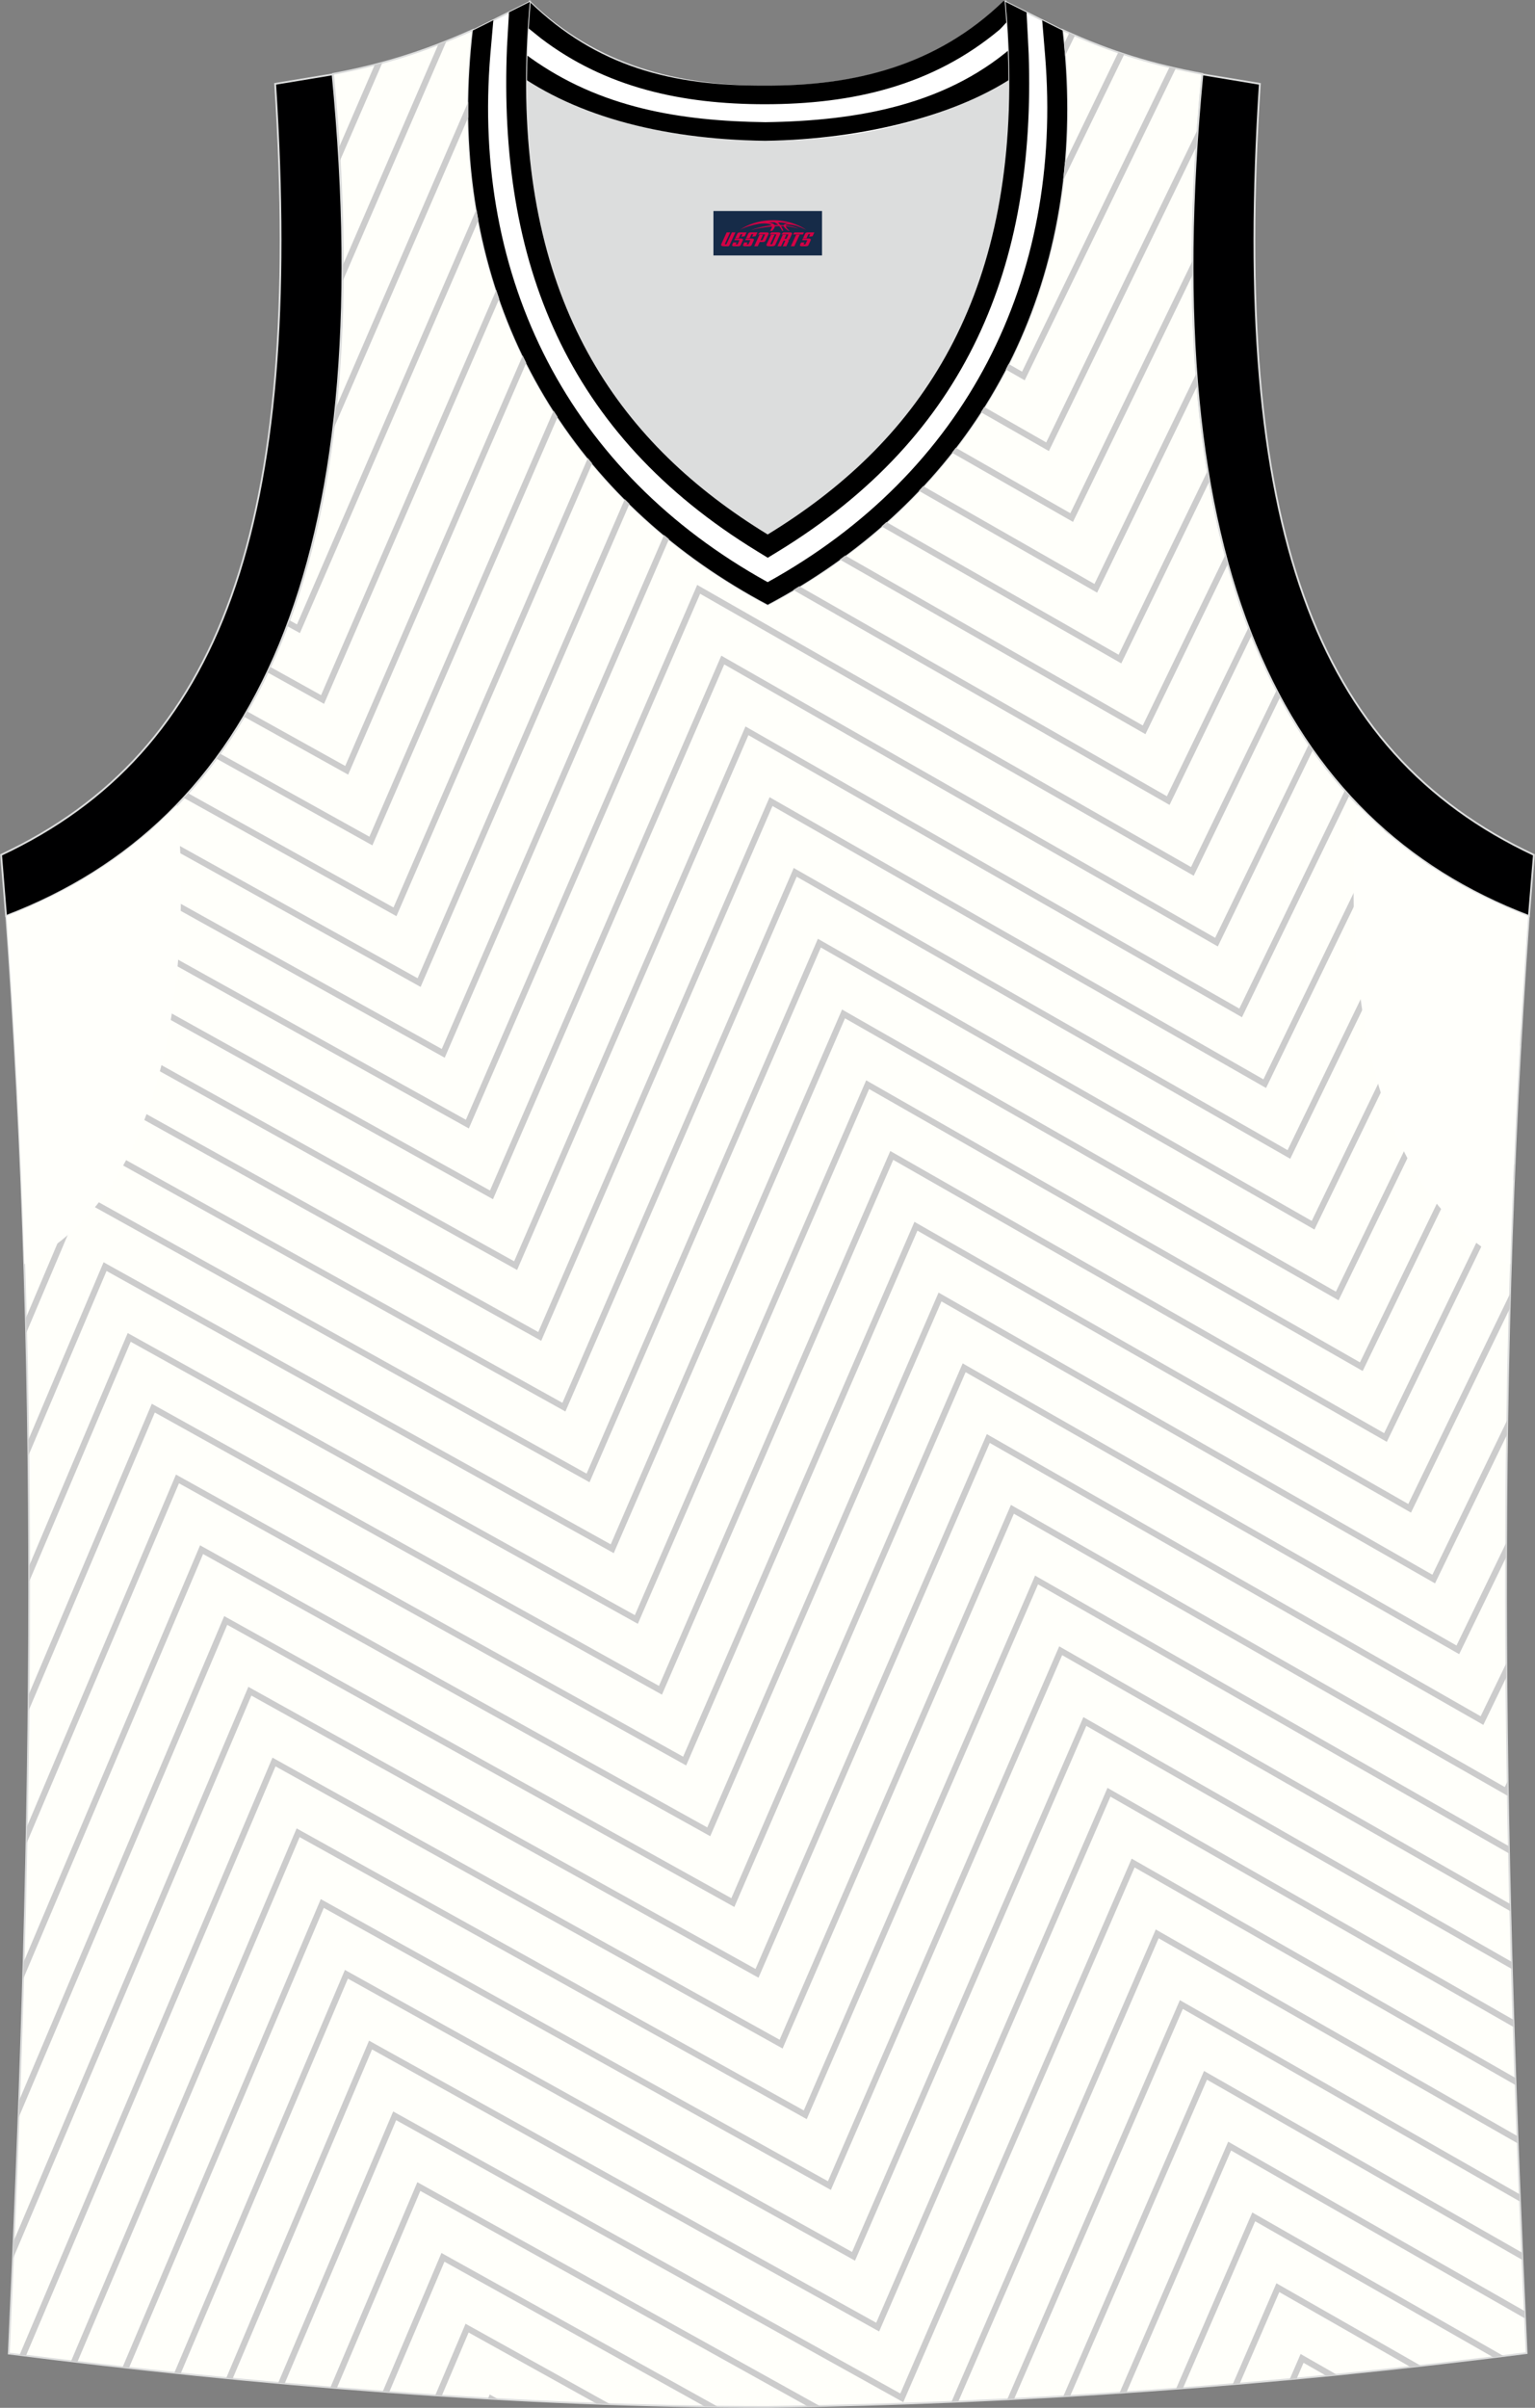 <?xml version="1.0" encoding="utf-8"?>
<!-- Generator: Adobe Illustrator 22.0.0, SVG Export Plug-In . SVG Version: 6.00 Build 0)  -->
<svg xmlns="http://www.w3.org/2000/svg" xmlns:xlink="http://www.w3.org/1999/xlink" version="1.1" id="图层_1" x="0px" y="0px" width="339.3px" height="531.99px" viewBox="0 0 339.3 531.99" enable-background="new 0 0 339.3 531.99" xml:space="preserve">
<rect x="0" y="0" width="339.3" height="531.99" fill="#808080" stroke="none"/>
<g>
	<path fill="#FFFFFA" stroke="#DCDDDD" stroke-width="0.4" stroke-miterlimit="22.926" d="M169.69,531.79L169.69,531.79   L169.69,531.79L169.69,531.79L169.69,531.79z M169.69,531.79c57.38-0.8,112.97-4.9,167.75-11.9c-4.8-103.97-7.4-208.84,0.5-317.61   l0,0c-54.59-20.79-82.68-77.28-72.18-185.95l0,0c-10.7-2-19.69-4.6-30.89-9.7c6.7,57.98-20.19,102.97-65.18,126.87   C124.7,109.61,97.82,64.62,104.51,6.63c-11.2,5-20.29,7.7-30.89,9.7l0,0C84.12,125.1,55.93,181.59,1.44,202.38l-0.2-2.1   c8.1,109.47,5.5,215.04,0.7,319.71C56.23,526.89,115.01,531.79,169.69,531.79z"/>
	<path fill="#DCDDDD" d="M169.69,31.33c26.49-0.4,42.89-6.7,53.29-14.5c0-0.1,0-0.1,0-0.2c0.5,51.69-21.09,81.78-53.39,101.47   c-32.19-19.69-53.79-49.79-53.39-101.47c0,0.1,0,0.1,0,0.2C126.71,24.63,143.2,30.93,169.69,31.33z"/>
	<path fill="#000001" stroke="#DCDDDD" stroke-width="0.4" stroke-miterlimit="22.926" d="M1.34,202.38   c54.59-20.79,82.68-77.28,72.18-185.95l-12.7,2.1c6.3,97.67-12,147.56-60.58,170.35L1.34,202.38z"/>
	<path fill="#000001" stroke="#DCDDDD" stroke-width="0.4" stroke-miterlimit="22.926" d="M337.96,202.38   c-54.59-20.79-82.68-77.28-72.18-185.95l12.7,2.1c-6.3,97.67,12,147.56,60.58,170.35L337.96,202.38L337.96,202.38z"/>
	<path fill="#FFFFFF" stroke="#DCDDDD" stroke-width="0.4" stroke-miterlimit="22.926" d="M117.11,0.43   c14.8,14.3,32.89,18.79,52.59,18.69c19.59,0,37.69-4.4,52.59-18.69c0.5,5.6,0.8,11,0.8,16.2c0,0.1,0,0.1-0.1,0.2   c-10.4,7.8-26.89,14.1-53.29,14.5c-26.49-0.4-42.89-6.7-53.29-14.5c0-0.1,0-0.1-0.1-0.2C116.41,11.53,116.61,6.13,117.11,0.43z"/>
	
	<path d="M119.6,8.49c14.29,10.87,31.1,14.54,49.46,14.54c19.42,0,37.09-4.1,51.89-16.48c0.27-0.22,2.27-2.42,4.29-4.66l-3.4-1.67   c-14.9,14.4-33.09,18.79-52.79,18.69c-20.53,0.1-37.11-4.14-51.95-18.48l-4.58,2.29c0.46,0.38,0.46,0.38,0.93,0.77   C116.14,5.7,118.89,7.95,119.6,8.49z"/>
	<path d="M169.16,27c-18.9-0.27-36.43-3.16-51.95-14.24c-3.04-2.18-6.02-4.53-8.46-6.7c-0.51-0.46-0.56-0.49-1.03-0.93l-3.21,1.5   c2.48,3,4.48,5.61,7.66,8.07c13.63,10.55,33.39,16.09,56.99,16.41c21.87-0.3,43.01-5.78,55.85-14.77c3.74-2.62,5.56-4.64,9.64-9.83   l-4.75-2.34c-1.37,1.69-2.94,3.33-4.62,4.88C209.95,23.25,189.48,26.71,169.16,27z"/>
	<path fill="#FFFFFF" stroke="#DCDDDD" stroke-width="0.4" stroke-miterlimit="22.926" d="M117.11,0.43   c-5.5,61.78,17.1,95.97,52.59,117.67c35.49-21.69,58.08-55.88,52.59-117.67l12.6,6.3c6.7,57.98-20.19,102.97-65.18,126.87   c-44.99-23.89-71.88-68.88-65.18-126.87L117.11,0.43z"/>
	<path d="M171.98,121.84c41.97-25.66,56.99-63.29,55.4-109.94c-0.02-0.71-0.25-5.02-0.47-9.16l-4.63-2.32   c0.43,4.86,0.72,9.56,0.78,14.12c1.07,52.98-20.68,83.57-53.37,103.55c-0.02-0.01-0.03-0.02-0.05-0.03   C137.46,98.37,115.9,68.4,116.29,16.88c0.04-5.26,0.31-10.74,0.82-16.46l-4.6,2.3c-0.18,3.04-0.42,7.08-0.44,7.63   c-1.97,47.36,12.91,85.54,55.35,111.48l2.29,1.4L171.98,121.84z"/>
	<path d="M231.01,12.23c4.06,49.56-17.52,92.18-61.32,116.39c-43.87-24.24-65.45-66.97-61.3-116.63c0.04-0.52,0.4-4.55,0.66-7.52   l-4.54,2.27c-0.68,5.9-1.02,11.67-1.02,17.3c-0.02,49.63,25.79,88.11,66.2,109.57c40.41-21.46,66.22-59.94,66.2-109.57   c0-5.63-0.34-11.39-1.02-17.3l-4.5-2.25C230.68,8.09,230.98,11.78,231.01,12.23z"/>
	<path fill="#CCCCCC" d="M3.7,239.48l2.88-6.81l0.3-0.7l0.66,0.37l111.44,61.96l50.83-117.47l0.3-0.7l0.66,0.38l108.5,61.96   l26.72-55.18c0.35,0.31,0.72,0.61,1.07,0.92l-26.89,55.51l-0.32,0.66l-0.63-0.36l-108.47-61.94l-50.82,117.47l-0.3,0.69l-0.66-0.37   L7.55,233.91l-3.68,8.7C3.81,241.57,3.76,240.52,3.7,239.48z"/>
	<path fill="#CCCCCC" d="M4.86,264.98l7.06-16.67l0.3-0.7l0.66,0.37l111.44,61.96l50.83-117.47l0.3-0.7l0.66,0.38l108.5,61.96   l30.77-63.54c0.38,0.26,0.76,0.52,1.14,0.78l-31,64.01l-0.32,0.66l-0.63-0.36L176.1,193.7l-50.82,117.47l-0.3,0.69l-0.66-0.37   L12.88,249.54l-7.9,18.65C4.94,267.12,4.9,266.05,4.86,264.98z"/>
	<path fill="#CCCCCC" d="M5.71,291.21l11.55-27.26l0.3-0.7l0.66,0.37l111.44,61.96l50.83-117.47l0.3-0.7l0.66,0.38l108.5,61.96   l35.37-73.01l1.23,0.59L290.87,271l-0.32,0.66l-0.63-0.36l-108.48-61.96L130.61,326.8l-0.3,0.69l-0.66-0.37L18.22,265.18   L5.79,294.52C5.76,293.42,5.74,292.32,5.71,291.21z"/>
	<path fill="#CCCCCC" d="M6.24,318.19l16.36-38.61l0.3-0.7l0.66,0.37L135,341.21l50.83-117.47l0.3-0.7l0.66,0.38l108.5,61.96   l40.64-83.81l1.23,0.59l-40.96,84.47l-0.32,0.66l-0.63-0.36l-108.47-61.94l-50.82,117.47l-0.3,0.69l-0.66-0.37L23.55,280.81   L6.28,321.59C6.27,320.46,6.25,319.33,6.24,318.19z"/>
	<path fill="#CCCCCC" d="M6.45,345.93l21.48-50.71l0.3-0.7l0.66,0.37l111.44,61.96l50.83-117.47l0.3-0.7l0.66,0.38L300.61,301   l35.7-73.68l-0.09,1.64l-0.11,1.88l-34.58,71.41l-0.32,0.66l-0.63-0.36l-108.47-61.94l-50.82,117.47l-0.3,0.69l-0.66-0.37   L28.89,296.45L6.45,349.42C6.45,348.25,6.45,347.09,6.45,345.93z"/>
	<path fill="#CCCCCC" d="M6.34,374.41l26.92-63.56l0.3-0.7l0.66,0.37l111.44,61.96L196.49,255l0.3-0.7l0.66,0.38l108.5,61.96   l28.86-59.59c-0.05,1.14-0.1,2.29-0.14,3.43l-27.81,57.42l-0.32,0.66l-0.63-0.36l-108.47-61.94l-50.82,117.47l-0.3,0.69l-0.66-0.37   L34.22,312.08L6.31,377.99C6.32,376.79,6.33,375.6,6.34,374.41z"/>
	<path fill="#CCCCCC" d="M5.93,403.62l32.67-77.13l0.3-0.7l0.66,0.37L151,388.12l50.83-117.47l0.3-0.7l0.66,0.38l108.5,61.96   l22.51-46.48c-0.03,1.11-0.06,2.22-0.09,3.33l-21.5,44.4l-0.32,0.66l-0.63-0.36L202.79,271.9l-50.82,117.47l-0.3,0.69l-0.66-0.37   L39.56,327.72l-33.7,79.57C5.88,406.06,5.9,404.84,5.93,403.62z"/>
	<path fill="#CCCCCC" d="M5.22,433.51l38.71-91.39l0.3-0.7l0.66,0.37l111.44,61.96l50.83-117.47l0.3-0.7l0.66,0.38l108.5,61.96   l16.56-34.2c-0.02,1.08-0.03,2.16-0.05,3.23l-15.61,32.22l-0.32,0.66l-0.63-0.36l-108.47-61.94L157.29,405l-0.3,0.69l-0.66-0.37   L44.89,343.35L5.11,437.26C5.15,436.01,5.18,434.76,5.22,433.51z"/>
	<path fill="#CCCCCC" d="M4.24,464.05l45.02-106.29l0.3-0.7l0.66,0.37l111.44,61.96l50.83-117.47l0.3-0.7l0.66,0.38l108.5,61.96   l10.97-22.66c0,1.05-0.01,2.1-0.01,3.16l-10.05,20.75l-0.32,0.66l-0.63-0.36l-108.47-61.94l-50.82,117.47l-0.3,0.69l-0.66-0.37   L50.23,358.99L4.11,467.87C4.15,466.6,4.2,465.32,4.24,464.05z"/>
	<path fill="#CCCCCC" d="M3.03,495.13L54.6,373.39l0.3-0.7l0.66,0.37L167,435.02l50.83-117.47l0.3-0.7l0.66,0.38l108.5,61.96   l5.68-11.73c0.01,1.03,0.02,2.06,0.02,3.09l-4.79,9.89l-0.32,0.66l-0.63-0.36L218.78,318.8l-50.82,117.47l-0.3,0.69l-0.66-0.37   L55.56,374.62L2.87,499.02C2.92,497.72,2.98,496.43,3.03,495.13z"/>
	<path fill="#CCCCCC" d="M4.33,520.3l55.6-131.27l0.3-0.7l0.66,0.37l111.44,61.96l50.83-117.47l0.3-0.7l0.66,0.38l108.5,61.96   l0.64-1.32c0.02,1.01,0.03,2.02,0.05,3.03l-0.1,0.2l-0.63-0.36l-108.47-61.94l-50.82,117.47l-0.3,0.69l-0.66-0.37L60.9,390.26   L5.74,520.47L4.33,520.3z"/>
	<polygon fill="#CCCCCC" points="15.7,521.69 65.27,404.66 65.57,403.96 66.23,404.33 177.67,466.28 228.5,348.81 228.8,348.11    229.46,348.49 333.54,407.91 333.57,409.51 229.45,350.05 178.62,467.52 178.32,468.21 177.67,467.84 66.23,405.89 17.11,521.85     "/>
	<polygon fill="#CCCCCC" points="27.1,523 70.61,420.29 70.9,419.59 71.57,419.96 183.01,481.92 233.83,364.44 234.13,363.74    234.79,364.12 333.82,420.67 333.86,422.26 234.78,365.69 183.96,483.15 183.66,483.84 183,483.48 71.57,421.53 28.51,523.16  "/>
	<polygon fill="#CCCCCC" points="38.53,524.25 75.94,435.93 76.24,435.23 76.9,435.6 188.34,497.55 239.17,380.08 239.47,379.38    240.13,379.75 334.15,433.45 334.21,435.05 240.12,381.32 189.29,498.79 188.99,499.48 188.34,499.11 76.9,437.16 39.95,524.39     "/>
	<polygon fill="#CCCCCC" points="50,525.41 81.28,451.56 81.57,450.86 82.24,451.23 193.68,513.19 244.5,395.71 244.8,395.01    245.46,395.39 334.54,446.25 334.58,447.86 245.45,396.95 194.63,514.42 194.33,515.11 193.67,514.75 82.24,452.8 51.42,525.55     "/>
	<polygon fill="#CCCCCC" points="61.49,526.49 86.61,467.2 86.91,466.5 87.57,466.87 199.01,528.82 249.84,411.35 250.14,410.65    250.8,411.02 334.96,459.09 335.02,460.69 250.79,412.59 199.96,530.06 199.66,530.75 199.01,530.38 87.57,468.43 62.92,526.62     "/>
	<path fill="#CCCCCC" d="M73.03,527.49l18.92-44.66l0.3-0.7l0.66,0.37l88.29,49.08c-0.9,0.02-1.81,0.04-2.71,0.06l-85.58-47.58   L74.47,527.6L73.03,527.49L73.03,527.49z M210.31,530.67l44.86-103.68l0.3-0.7l0.66,0.38l79.29,45.28l0.06,1.61l-79.37-45.32   L211.83,530.6L210.31,530.67z"/>
	<path fill="#CCCCCC" d="M84.6,528.4l12.68-29.93l0.3-0.7l0.66,0.37l60.41,33.59c-0.96-0.01-1.92-0.02-2.88-0.04L98.24,499.7   l-12.2,28.81L84.6,528.4L84.6,528.4z M222.65,530.1l37.85-87.49l0.3-0.7l0.66,0.38l74.46,42.52l0.07,1.61l-74.54-42.57   l-37.28,86.17L222.65,530.1z"/>
	<path fill="#CCCCCC" d="M96.21,529.22l6.4-15.11l0.3-0.7l0.66,0.37l31.3,17.4c-1-0.03-2-0.07-3-0.11l-28.29-15.73l-5.92,13.98   L96.21,529.22L96.21,529.22z M235.04,529.43l30.8-71.18l0.3-0.7l0.66,0.38l69.66,39.78l0.07,1.61l-69.74-39.83l-30.22,69.85   L235.04,529.43z"/>
	<path fill="#CCCCCC" d="M107.87,529.93l0.08-0.19l0.3-0.7l0.66,0.37l1.17,0.65C109.34,530.02,108.61,529.97,107.87,529.93   L107.87,529.93z M247.48,528.65l23.7-54.77l0.3-0.7l0.66,0.38l64.89,37.06l0.07,1.62l-64.98-37.11l-23.11,53.42   C248.5,528.59,247.99,528.62,247.48,528.65z"/>
	<path fill="#CCCCCC" d="M259.96,527.77l16.55-38.25l0.3-0.7l0.66,0.38l54.88,31.34c-0.76,0.09-1.51,0.19-2.27,0.28l-52.63-30.05   l-15.96,36.89L259.96,527.77z"/>
	<path fill="#CCCCCC" d="M272.49,526.77l9.35-21.61l0.3-0.7l0.66,0.38l31.28,17.86c-0.77,0.09-1.54,0.17-2.31,0.26l-28.99-16.55   l-8.76,20.24L272.49,526.77z"/>
	<path fill="#CCCCCC" d="M285.08,525.66l2.11-4.87l0.3-0.7l0.66,0.38l7.35,4.2c-0.78,0.08-1.57,0.16-2.35,0.23l-5.01-2.86   l-1.51,3.49L285.08,525.66z"/>
	<path fill="#CCCCCC" d="M74.92,32.6l7.91-18.29c0.56-0.14,1.12-0.29,1.68-0.44l-9.41,21.74C75.05,34.61,74.99,33.6,74.92,32.6z"/>
	<path fill="#CCCCCC" d="M75.79,58.57L96.88,9.81c0.59-0.23,1.19-0.46,1.79-0.7l-22.9,52.94C75.78,60.89,75.79,59.74,75.79,58.57   L75.79,58.57z M235.2,9.67l1.15-2.37c0.42,0.19,0.84,0.37,1.25,0.55l-2.17,4.48C235.36,11.44,235.28,10.56,235.2,9.67z"/>
	<path fill="#CCCCCC" d="M74.26,90.07l29.25-67.6c-0.01,1.15-0.01,2.28,0.01,3.42L73.73,94.71C73.92,93.18,74.09,91.63,74.26,90.07   L74.26,90.07z M235.38,35.94l11.81-24.38c0.44,0.15,0.87,0.29,1.31,0.44l-13.52,27.91C235.13,38.6,235.26,37.28,235.38,35.94z"/>
	<path fill="#CCCCCC" d="M63.97,137.03l1.67,0.93l39.68-91.72c0.14,0.81,0.28,1.63,0.43,2.43l-39.16,90.52l-0.3,0.69l-0.66-0.37   l-2.15-1.19C63.65,137.89,63.81,137.46,63.97,137.03L63.97,137.03z M222.93,80.41l2.99,1.71l32.6-67.3   c0.45,0.11,0.91,0.21,1.37,0.31l-33.06,68.24l-0.32,0.66l-0.63-0.36l-3.57-2.04C222.52,81.22,222.73,80.82,222.93,80.41z"/>
	<path fill="#CCCCCC" d="M59.71,147.33l11.26,6.26l38.73-89.51c0.21,0.65,0.43,1.29,0.65,1.93l-38.42,88.81l-0.3,0.69l-0.66-0.37   l-11.84-6.58C59.33,148.16,59.52,147.74,59.71,147.33L59.71,147.33z M217.55,89.92l13.71,7.83l33.48-69.13   c-0.09,1.22-0.17,2.45-0.25,3.66L232.17,99l-0.32,0.66l-0.63-0.36l-14.41-8.23C217.06,90.69,217.3,90.31,217.55,89.92z"/>
	<path fill="#CCCCCC" d="M54.62,157.17l21.69,12.06l39.23-90.67c0.26,0.54,0.53,1.07,0.79,1.6l-39.07,90.3l-0.3,0.69l-0.66-0.37   l-22.37-12.43C54.17,157.96,54.39,157.56,54.62,157.17L54.62,157.17z M211.26,98.92l25.33,14.47l27.01-55.77c0,1.05,0,2.09,0,3.13   l-26.1,53.9l-0.32,0.66l-0.63-0.36l-26.14-14.93C210.7,99.65,210.98,99.28,211.26,98.92z"/>
	<path fill="#CCCCCC" d="M48.61,166.49l33.04,18.37l40.72-94.12c0.29,0.46,0.6,0.91,0.9,1.37l-40.66,93.98l-0.3,0.69l-0.66-0.37   L47.82,167.6C48.08,167.24,48.34,166.86,48.61,166.49L48.61,166.49z M204.06,107.4l37.86,21.62l22.53-46.51   c0.07,0.9,0.14,1.8,0.21,2.7l-21.83,45.07l-0.32,0.66l-0.63-0.36l-38.79-22.15C203.42,108.08,203.74,107.74,204.06,107.4z"/>
	<path fill="#CCCCCC" d="M41.57,175.25l45.41,25.25l42.96-99.29c0.32,0.4,0.65,0.79,0.97,1.18l-42.98,99.34l-0.3,0.69l-0.66-0.37   l-46.35-25.77C40.94,175.94,41.25,175.59,41.57,175.25L41.57,175.25z M195.93,115.34l51.33,29.31l19.7-40.67   c0.13,0.78,0.26,1.55,0.39,2.33l-19.18,39.6l-0.32,0.66l-0.63-0.36l-52.37-29.91C195.21,115.98,195.57,115.66,195.93,115.34z"/>
	<path fill="#CCCCCC" d="M33.37,183.36l58.94,32.77l45.79-105.84c0.34,0.35,0.69,0.69,1.04,1.03L93.27,217.36l-0.3,0.69l-0.66-0.37   L32.27,184.3C32.64,183.99,33.01,183.68,33.37,183.36L33.37,183.36z M186.83,122.73l65.77,37.56l18.28-37.74   c0.18,0.68,0.36,1.35,0.54,2.02l-17.91,36.98l-0.32,0.66l-0.63-0.36l-66.94-38.23C186.02,123.32,186.42,123.02,186.83,122.73z"/>
	<path fill="#CCCCCC" d="M23.86,190.74l73.79,41.02l49.13-113.56c0.36,0.3,0.73,0.6,1.1,0.9L98.6,233l-0.3,0.69l-0.66-0.37   L22.59,191.6C23.02,191.32,23.44,191.03,23.86,190.74L23.86,190.74z M176.68,129.52l81.25,46.4l18.07-37.32   c0.22,0.58,0.45,1.16,0.68,1.74l-17.84,36.84l-0.32,0.66l-0.63-0.36l-82.55-47.14C175.79,130.06,176.24,129.8,176.68,129.52z"/>
	<path fill="#CCCCCC" d="M12.85,197.29l90.13,50.11l50.83-117.47l0.3-0.7l0.66,0.38l108.5,61.96l18.93-39.09   c0.26,0.5,0.53,1,0.79,1.5l-18.81,38.85l-0.32,0.66l-0.63-0.36l-108.47-61.94l-50.83,117.44l-0.3,0.69l-0.66-0.37l-91.59-50.92   C11.88,197.79,12.36,197.54,12.85,197.29z"/>
	<path fill="#CCCCCC" d="M1.48,203.64l106.83,59.39l50.83-117.47l0.3-0.7l0.66,0.38l108.5,61.96l20.73-42.8   c0.3,0.43,0.59,0.86,0.89,1.29l-20.71,42.76l-0.32,0.66l-0.63-0.36L160.09,146.8l-50.82,117.47l-0.3,0.69l-0.66-0.37L1.6,205.27   C1.56,204.72,1.52,204.18,1.48,203.64z"/>
	<path fill="#CCCCCC" d="M2.38,216.81l111.27,61.86l50.83-117.47l0.3-0.7l0.66,0.38l108.5,61.96l23.35-48.22   c0.33,0.37,0.65,0.74,0.99,1.1l-23.43,48.37l-0.32,0.66l-0.63-0.36l-108.47-61.96L114.6,279.9l-0.3,0.69l-0.66-0.37L2.49,218.43   L2.38,216.81z"/>
	<path fill="#FFFFFB" d="M333.83,279.29c-43.3-21.65-33.74-101.39-33.74-101.39c10.54,10.89,23.17,18.95,37.66,24.48v-0.04   c0.01,0.01,0.03,0.01,0.04,0.02C335.93,228.21,334.64,253.84,333.83,279.29z"/>
	<path fill="#FFFFFB" d="M5.37,279.29c43.3-21.65,33.74-101.39,33.74-101.39c-10.54,10.89-23.17,18.95-37.66,24.48v-0.04   c-0.01,0.01-0.03,0.01-0.04,0.02C3.27,228.21,4.56,253.84,5.37,279.29z"/>
</g>
<g id="tag_logo">
	<rect y="46.62" fill="#162B48" width="24" height="9.818" x="157.7"/>
	<g>
		<path fill="#D30044" d="M173.66,49.81l0.005-0.011c0.131-0.311,1.085-0.262,2.351,0.071c0.715,0.24,1.44,0.54,2.193,0.9    c-0.218-0.147-0.447-0.289-0.682-0.42l0.011,0.005l-0.011-0.005c-1.478-0.845-3.218-1.418-5.1-1.62    c-1.282-0.115-1.658-0.082-2.411-0.055c-2.449,0.142-4.68,0.905-6.458,2.095c1.26-0.638,2.722-1.075,4.195-1.336    c1.467-0.18,2.476-0.033,2.771,0.344c-1.691,0.175-3.469,0.633-4.555,1.075c1.156-0.338,2.967-0.665,4.647-0.813    c0.016,0.251-0.115,0.567-0.415,0.96h0.475c0.376-0.382,0.584-0.725,0.595-1.004c0.333-0.022,0.66-0.033,0.971-0.033    C172.49,50.25,172.7,50.6,172.9,50.99h0.262c-0.125-0.344-0.295-0.687-0.518-1.036c0.207,0,0.393,0.005,0.567,0.011    c0.104,0.267,0.496,0.66,1.058,1.025h0.245c-0.442-0.365-0.753-0.753-0.835-1.004c1.047,0.065,1.696,0.224,2.885,0.513    C175.48,50.07,174.74,49.9,173.66,49.81z M171.22,49.72c-0.164-0.295-0.655-0.485-1.402-0.551    c0.464-0.033,0.922-0.055,1.364-0.055c0.311,0.147,0.589,0.344,0.84,0.589C171.76,49.7,171.49,49.71,171.22,49.72z M173.2,49.77c-0.224-0.016-0.458-0.027-0.715-0.044c-0.147-0.202-0.311-0.398-0.502-0.6c0.082,0,0.164,0.005,0.24,0.011    c0.72,0.033,1.429,0.125,2.138,0.273C173.69,49.37,173.31,49.53,173.2,49.77z"/>
		<path fill="#D30044" d="M160.62,51.35L159.45,53.9C159.27,54.27,159.54,54.41,160.02,54.41l0.873,0.005    c0.115,0,0.251-0.049,0.327-0.175l1.342-2.891H161.78L160.56,53.98H160.39c-0.147,0-0.185-0.033-0.147-0.125l1.156-2.504H160.62L160.62,51.35z M162.48,52.7h1.271c0.36,0,0.584,0.125,0.442,0.425L163.72,54.16C163.62,54.38,163.35,54.41,163.12,54.41H162.2c-0.267,0-0.442-0.136-0.349-0.333l0.235-0.513h0.742L162.65,53.94C162.63,53.99,162.67,54,162.73,54h0.18    c0.082,0,0.125-0.016,0.147-0.071l0.376-0.813c0.011-0.022,0.011-0.044-0.055-0.044H162.31L162.48,52.7L162.48,52.7z M163.3,52.63h-0.78l0.475-1.025c0.098-0.218,0.338-0.256,0.578-0.256H165.02L164.63,52.19L163.85,52.31l0.262-0.562H163.82c-0.082,0-0.12,0.016-0.147,0.071L163.3,52.63L163.3,52.63z M164.89,52.7L164.72,53.07h1.069c0.06,0,0.06,0.016,0.049,0.044    L165.46,53.93C165.44,53.98,165.4,54,165.32,54H165.14c-0.055,0-0.104-0.011-0.082-0.06l0.175-0.376H164.49L164.26,54.08C164.16,54.27,164.34,54.41,164.61,54.41h0.916c0.24,0,0.502-0.033,0.605-0.251l0.475-1.031c0.142-0.3-0.082-0.425-0.442-0.425H164.89L164.89,52.7z M165.7,52.63l0.371-0.818c0.022-0.055,0.06-0.071,0.147-0.071h0.295L166.25,52.3l0.791-0.115l0.387-0.845H165.98c-0.24,0-0.48,0.038-0.578,0.256L164.93,52.63L165.7,52.63L165.7,52.63z M168.1,53.09h0.278c0.087,0,0.153-0.022,0.202-0.115    l0.496-1.075c0.033-0.076-0.011-0.12-0.125-0.12H167.55l0.431-0.431h1.522c0.355,0,0.485,0.153,0.393,0.355l-0.676,1.445    c-0.06,0.125-0.175,0.333-0.644,0.327l-0.649-0.005L167.49,54.41H166.71l1.178-2.558h0.785L168.1,53.09L168.1,53.09z     M170.69,53.9c-0.022,0.049-0.06,0.076-0.142,0.076h-0.191c-0.082,0-0.109-0.027-0.082-0.076l0.944-2.051h-0.785l-0.987,2.138    c-0.125,0.273,0.115,0.415,0.453,0.415h0.72c0.327,0,0.649-0.071,0.769-0.322l1.085-2.384c0.093-0.202-0.06-0.355-0.415-0.355    h-1.533l-0.431,0.431h1.38c0.115,0,0.164,0.033,0.131,0.104L170.69,53.9L170.69,53.9z M173.41,52.77h0.278    c0.087,0,0.158-0.022,0.202-0.115l0.344-0.753c0.033-0.076-0.011-0.12-0.125-0.12h-1.402l0.425-0.431h1.527    c0.355,0,0.485,0.153,0.393,0.355l-0.529,1.124c-0.044,0.093-0.147,0.18-0.393,0.18c0.224,0.011,0.256,0.158,0.175,0.327    l-0.496,1.075h-0.785l0.54-1.167c0.022-0.055-0.005-0.087-0.104-0.087h-0.235L172.64,54.41h-0.785l1.178-2.558h0.785L173.41,52.77L173.41,52.77z M175.98,51.86L174.8,54.41h0.785l1.184-2.558H175.98L175.98,51.86z M177.49,51.79l0.202-0.431h-2.1l-0.295,0.431    H177.49L177.49,51.79z M177.47,52.7h1.271c0.36,0,0.584,0.125,0.442,0.425l-0.475,1.031c-0.104,0.218-0.371,0.251-0.605,0.251    h-0.916c-0.267,0-0.442-0.136-0.349-0.333l0.235-0.513h0.742L177.64,53.94c-0.022,0.049,0.022,0.06,0.082,0.06h0.18    c0.082,0,0.125-0.016,0.147-0.071l0.376-0.813c0.011-0.022,0.011-0.044-0.049-0.044h-1.069L177.47,52.7L177.47,52.7z     M178.28,52.63H177.5l0.475-1.025c0.098-0.218,0.338-0.256,0.578-0.256h1.451l-0.387,0.845l-0.791,0.115l0.262-0.562h-0.295    c-0.082,0-0.12,0.016-0.147,0.071L178.28,52.63z"/>
	</g>
</g>
</svg>